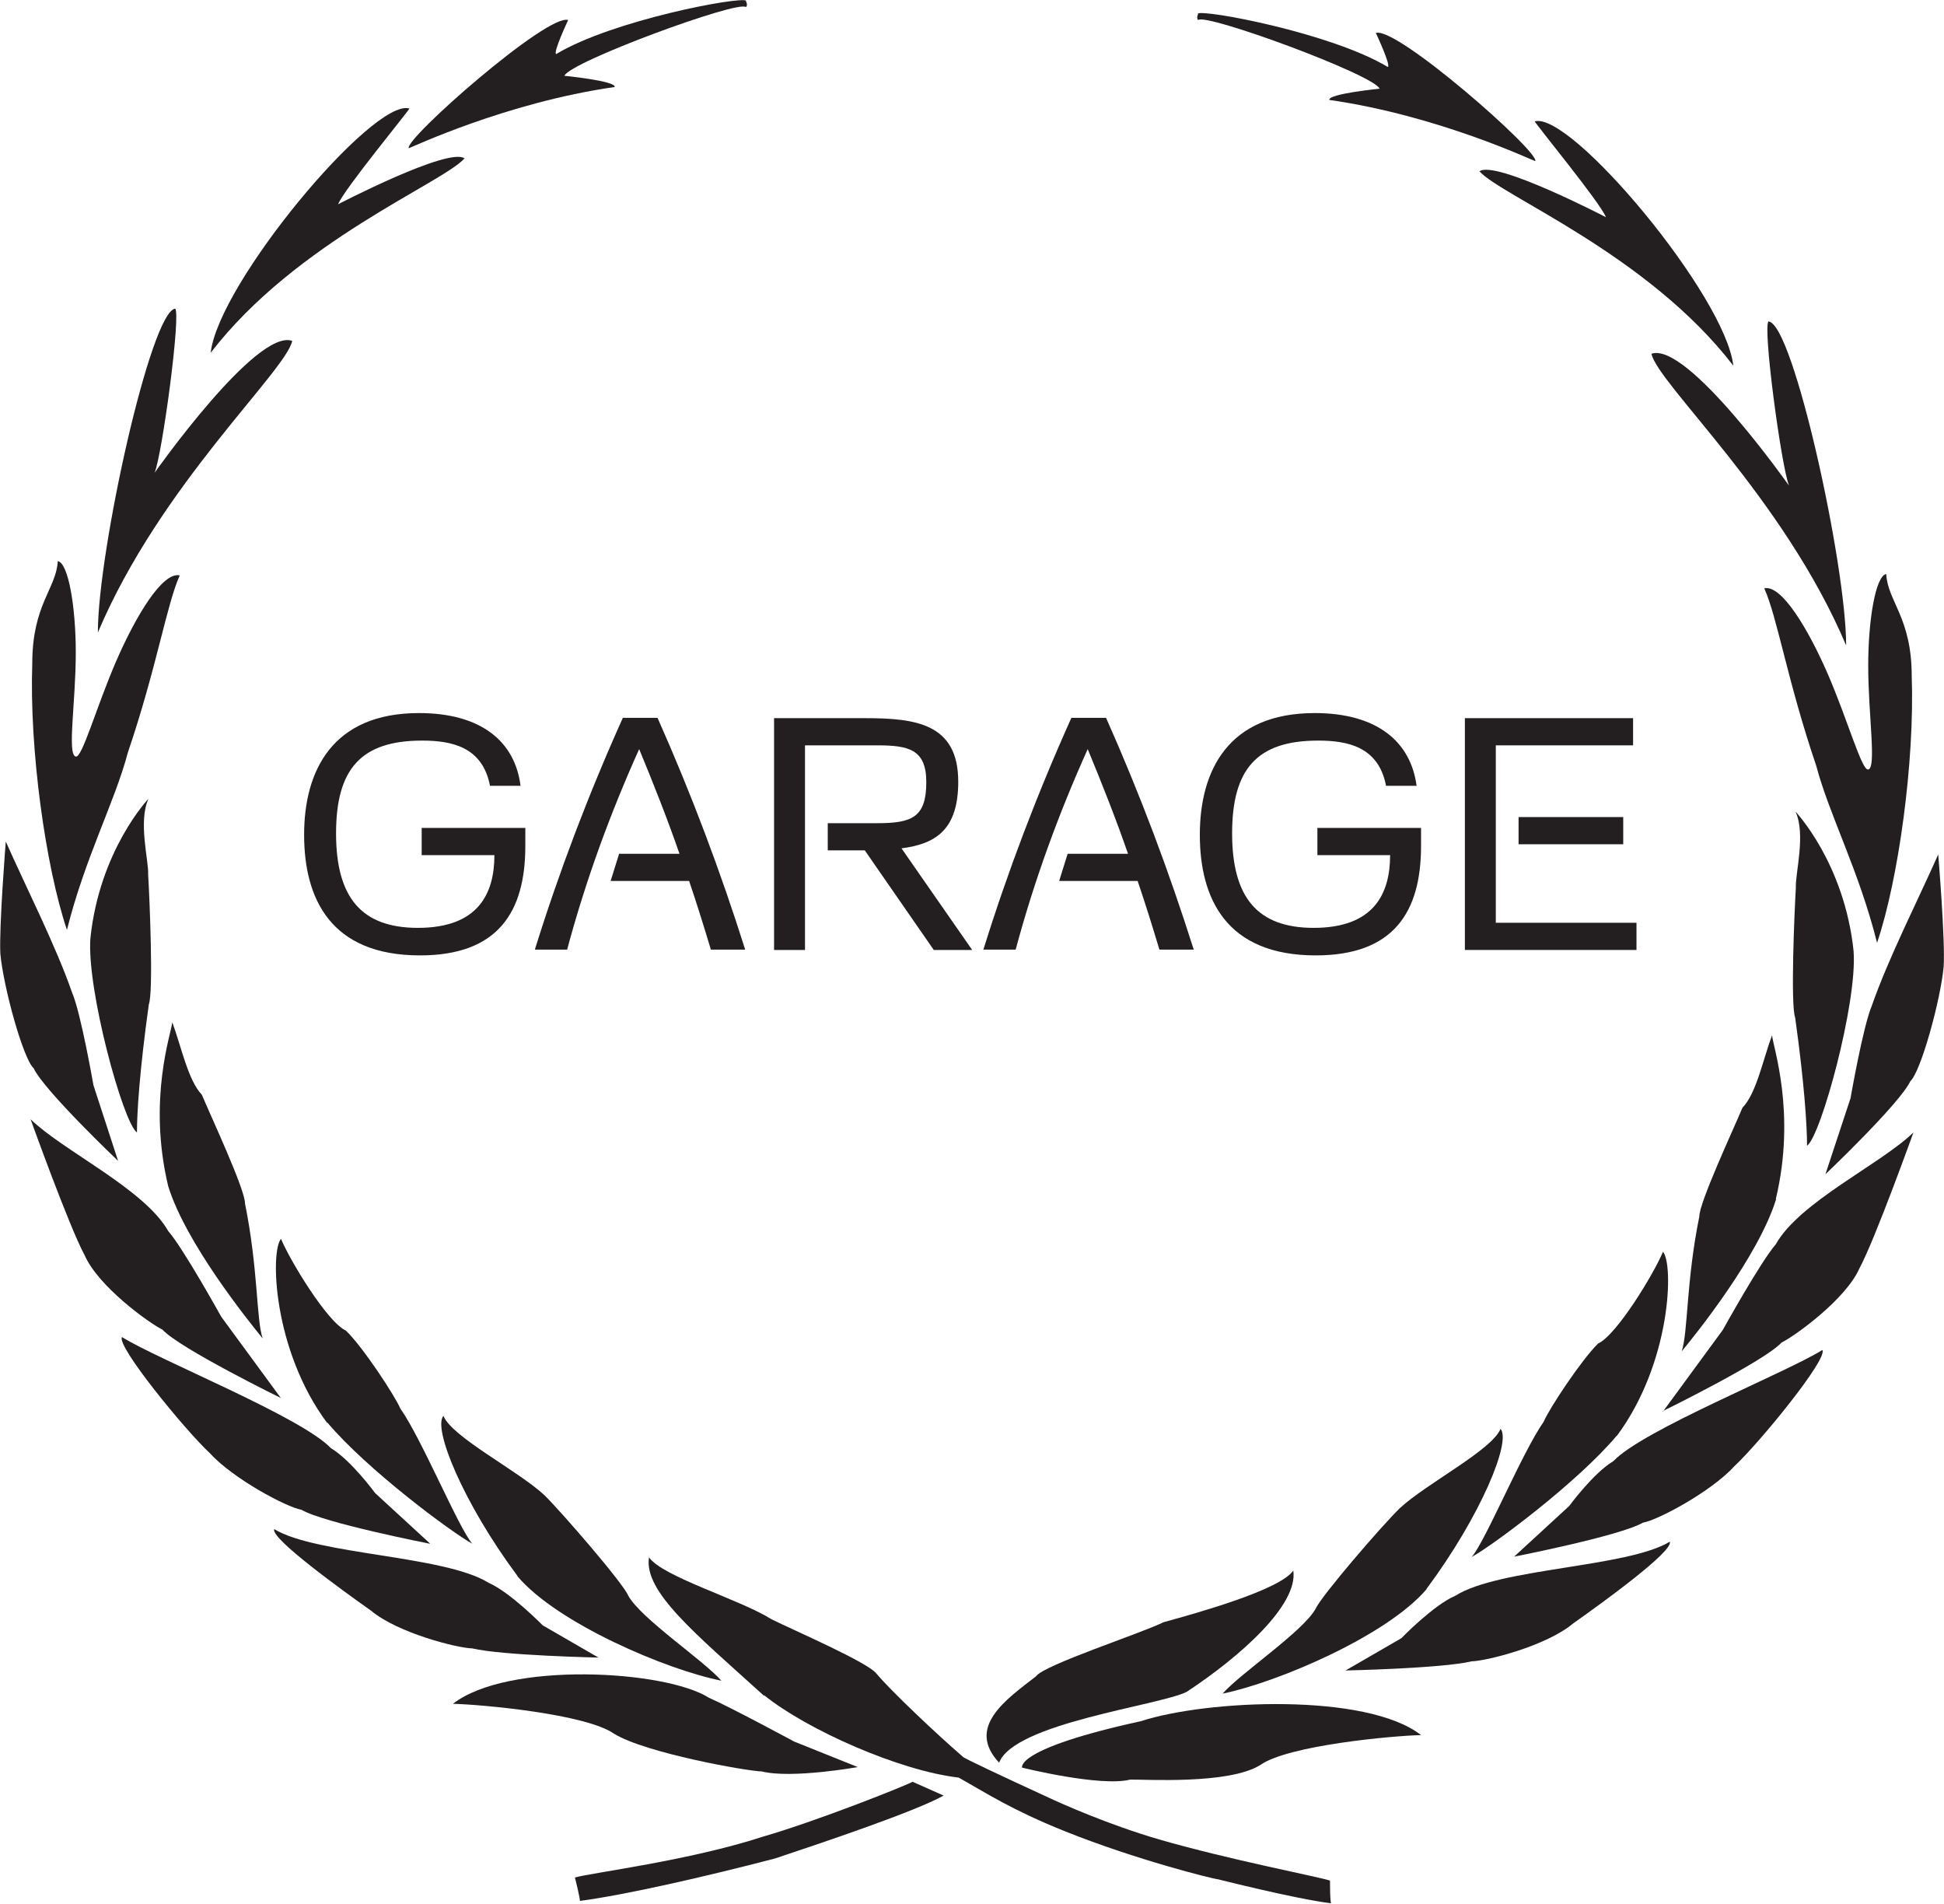 <?xml version="1.0" encoding="UTF-8"?><svg id="Capa_1" xmlns="http://www.w3.org/2000/svg" viewBox="0 0 57.21 56.01"><defs><style>.cls-1{fill:#231f20;}</style></defs><g><path class="cls-1" d="M21.96,.02c-.18-.13-3.93,.57-5.59,1.57-.11-.02,.35-1,.35-1-.6-.21-4.83,3.51-4.69,3.77,.04,0,2.84-1.34,6.06-1.8,.04-.18-1.48-.33-1.48-.33,.16-.41,5.14-2.24,5.34-2.02,.07-.06,0-.18,0-.18h0Z"/><path class="cls-1" d="M12.04,3.19c-1.07-.29-5.61,5.14-5.84,7.19,2.52-3.28,6.84-5,7.47-5.72-.47-.34-3.72,1.35-3.72,1.35,.15-.41,2.09-2.76,2.1-2.82h0Z"/><path class="cls-1" d="M5.16,9.08c-.72,.06-2.28,7.14-2.28,9.53,1.84-4.35,5.52-7.67,5.72-8.58-1.05-.38-4.05,3.88-4.05,3.88,.22-.52,.79-4.72,.6-4.84h0Z"/><path class="cls-1" d="M1.7,16.51c-.04,.8-.75,1.28-.75,3-.09,2.52,.39,5.98,1.02,7.85,.53-2.12,1.41-3.77,1.79-5.21,.85-2.5,1.15-4.39,1.53-5.22-.51-.12-1.3,1.21-1.87,2.52-.6,1.39-1,2.85-1.19,2.81-.26-.05,0-1.59,0-3.06,0-1.35-.22-2.64-.53-2.69h0Z"/><path class="cls-1" d="M3.49,34.17s-2.19-2.08-2.5-2.74c-.31-.28-.89-2.39-.98-3.37-.04-.78,.16-3.3,.16-3.3,.58,1.31,1.47,3.06,1.95,4.44,.26,.6,.63,2.73,.63,2.73l.73,2.24h0Z"/><path class="cls-1" d="M2.66,27.61c.27-2.6,1.71-4.11,1.71-4.11-.31,.67,.01,1.83-.01,2.23,.04,.66,.16,3.45,.02,3.82-.27,1.93-.35,3.19-.35,3.77-.41-.29-1.48-4.21-1.37-5.71h0Z"/><path class="cls-1" d="M8.28,41.14s-3-1.47-3.5-2.02c-.39-.19-1.89-1.27-2.29-2.19-.46-.85-1.59-4-1.59-4,.95,.93,3.35,2.05,4.05,3.29,.44,.5,1.56,2.52,1.56,2.52l1.76,2.4h0Z"/><path class="cls-1" d="M4.95,34.9c-.61-2.55,.09-4.5,.12-4.82,.26,.69,.46,1.7,.87,2.13,.26,.62,1.28,2.8,1.27,3.2,.39,1.92,.33,3.41,.52,3.97-.43-.53-2.26-2.8-2.78-4.48h0Z"/><path class="cls-1" d="M12.65,45.42s-3.12-.61-3.78-1c-.43-.07-2.01-.91-2.7-1.67-.73-.68-2.75-3.15-2.58-3.41,1.09,.68,5.28,2.35,6.15,3.27,.59,.35,1.3,1.32,1.3,1.32l1.61,1.48h0Z"/><path class="cls-1" d="M9.63,41.87c-1.6-2.15-1.68-5.05-1.36-5.42,.26,.63,1.36,2.45,1.91,2.7,.5,.48,1.45,1.93,1.6,2.29,.63,.89,1.72,3.53,2.12,3.98-.62-.34-3.11-2.19-4.27-3.57h0Z"/><path class="cls-1" d="M17.63,48.77s-2.85-.06-3.73-.27c-.44-.01-2.19-.45-2.98-1.11-.82-.58-2.97-2.13-2.85-2.4,1.25,.76,5.01,.77,6.31,1.58,.64,.28,1.59,1.25,1.59,1.25l1.66,.96h0Z"/><path class="cls-1" d="M15.23,46.37c-1.6-2.15-2.5-4.35-2.18-4.71,.26,.63,2.18,1.6,2.97,2.33,.49,.48,2.32,2.59,2.47,2.96,.38,.68,2.19,1.88,2.74,2.5-1.62-.32-4.83-1.69-6-3.07h0Z"/><path class="cls-1" d="M25.25,51.99s-1.95,.35-2.83,.13c-.44-.01-3.42-.54-4.35-1.11-.82-.58-3.89-.86-4.74-.88,1.6-1.25,6.23-1,7.53-.18,.64,.28,2.51,1.29,2.51,1.29l1.87,.75h0Z"/><path class="cls-1" d="M22.48,49.89c-2.02-1.83-3.54-3.06-3.38-4.07,.39,.57,2.68,1.24,3.6,1.82,.64,.32,2.87,1.28,3.1,1.61,.43,.51,1.75,1.76,2.55,2.45,.06,.05,1.16,.57,2.51,1.19,.34,.16,1.74,.79,3.25,1.23,2.08,.6,4.56,1.07,5.03,1.21,0,0,0,.71,.04,.67-1.07-.13-3.38-.72-3.35-.71-.1,0-2.4-.57-4.49-1.41-1.57-.63-2.29-1.11-3.13-1.58-1.74-.2-4.45-1.4-5.72-2.42h0Z"/><path class="cls-1" d="M35.25,.4c.17-.13,3.93,.57,5.59,1.57,.11-.02-.35-1-.35-1,.6-.21,4.83,3.51,4.69,3.77-.04,0-2.84-1.34-6.06-1.8-.04-.18,1.48-.33,1.48-.33-.16-.41-5.14-2.24-5.34-2.02-.06-.06,0-.18,0-.18h0Z"/><path class="cls-1" d="M45.17,3.57c1.07-.29,5.61,5.14,5.84,7.19-2.52-3.28-6.84-5-7.47-5.72,.47-.34,3.72,1.35,3.72,1.35-.15-.41-2.09-2.76-2.1-2.83h0Z"/><path class="cls-1" d="M52.05,9.46c.72,.06,2.28,7.14,2.28,9.53-1.84-4.35-5.52-7.67-5.73-8.58,1.05-.38,4.05,3.88,4.05,3.88-.22-.52-.79-4.72-.6-4.84h0Z"/><path class="cls-1" d="M55.51,16.89c.04,.8,.75,1.28,.75,3,.09,2.52-.39,5.99-1.02,7.85-.53-2.12-1.41-3.77-1.79-5.21-.85-2.5-1.15-4.39-1.53-5.22,.51-.12,1.3,1.21,1.87,2.52,.6,1.39,1,2.85,1.19,2.81,.25-.05,0-1.59,0-3.06,0-1.35,.22-2.64,.53-2.69h0Z"/><path class="cls-1" d="M53.72,34.55s2.19-2.08,2.5-2.74c.31-.28,.89-2.39,.98-3.37,.05-.78-.16-3.3-.16-3.3-.58,1.31-1.47,3.06-1.95,4.44-.26,.6-.63,2.73-.63,2.73l-.74,2.24h0Z"/><path class="cls-1" d="M54.55,27.99c-.27-2.6-1.71-4.11-1.71-4.11,.31,.67-.01,1.82,.01,2.24-.04,.66-.16,3.45-.02,3.82,.27,1.93,.35,3.19,.35,3.77,.41-.29,1.48-4.21,1.37-5.71h0Z"/><path class="cls-1" d="M48.93,41.52s3-1.47,3.5-2.02c.39-.19,1.89-1.27,2.29-2.18,.46-.85,1.59-4,1.59-4-.96,.93-3.36,2.05-4.05,3.29-.44,.5-1.56,2.52-1.56,2.52l-1.76,2.4h0Z"/><path class="cls-1" d="M52.26,35.28c.61-2.55-.09-4.5-.11-4.82-.26,.69-.46,1.71-.87,2.13-.26,.62-1.28,2.81-1.27,3.2-.39,1.91-.33,3.41-.52,3.97,.44-.53,2.26-2.8,2.78-4.48h0Z"/><path class="cls-1" d="M44.56,45.8s3.12-.61,3.79-1c.43-.07,2.01-.91,2.7-1.67,.73-.68,2.75-3.15,2.58-3.41-1.09,.68-5.28,2.35-6.15,3.27-.59,.35-1.3,1.32-1.3,1.32l-1.61,1.48h0Z"/><path class="cls-1" d="M47.58,42.25c1.6-2.15,1.68-5.05,1.36-5.42-.26,.63-1.36,2.45-1.91,2.7-.49,.48-1.45,1.93-1.6,2.3-.63,.89-1.72,3.53-2.12,3.98,.62-.34,3.11-2.19,4.27-3.57h0Z"/><path class="cls-1" d="M39.58,49.15s2.85-.06,3.73-.27c.44-.01,2.19-.45,2.98-1.11,.82-.58,2.97-2.13,2.85-2.41-1.25,.76-5.01,.77-6.31,1.59-.64,.27-1.59,1.25-1.59,1.25l-1.66,.96h0Z"/><path class="cls-1" d="M41.98,46.75c1.6-2.15,2.5-4.34,2.18-4.71-.26,.63-2.17,1.6-2.96,2.33-.5,.48-2.32,2.59-2.48,2.96-.38,.68-2.19,1.88-2.74,2.5,1.62-.33,4.83-1.7,6-3.07h0Z"/><path class="cls-1" d="M30.09,52.01s2.29,.57,3.17,.35c.44-.01,2.9,.15,3.83-.43,.82-.58,3.89-.86,4.73-.88-1.6-1.25-6.31-1.04-8.24-.41-3.75,.82-3.5,1.37-3.5,1.37h0Z"/><path class="cls-1" d="M26.87,52.42c-.39,.19-2.87,1.17-4.39,1.61-2.2,.72-5.08,1.07-5.56,1.21,0,0,.18,.72,.14,.69,1.36-.18,3.68-.71,5.75-1.25,1.41-.47,4.12-1.38,4.96-1.85l-.9-.4h0Z"/><path class="cls-1" d="M29.4,51.87c.43-1.17,4.68-1.68,5.52-2.09,1.58-1.04,3.29-2.56,3.14-3.57-.39,.57-2.84,1.25-3.82,1.52-.64,.32-3.53,1.26-3.75,1.59-.89,.69-2.07,1.5-1.08,2.55h0Z"/></g><g><path class="cls-1" d="M15.33,23.12h-.91c-.22-1.15-1.13-1.33-2-1.33-1.8,0-2.53,.84-2.53,2.73s.75,2.78,2.41,2.78c1.76,0,2.25-.99,2.25-2.14h-2.14v-.8h3.05v.53c0,1.95-.81,3.22-3.1,3.22-2.63,0-3.41-1.67-3.41-3.55s.83-3.58,3.38-3.58c1.82,0,2.83,.83,2.99,2.15Z"/><path class="cls-1" d="M20,25.13c-.36-1.04-.76-2.05-1.19-3.09-.85,1.89-1.57,3.85-2.12,5.9h-.95c.71-2.28,1.57-4.55,2.59-6.82h1.02c1.01,2.27,1.86,4.54,2.58,6.82h-1.01c-.2-.67-.41-1.34-.64-2.02h-2.31l.25-.8h1.79Z"/><path class="cls-1" d="M23.69,27.95h-.91v-6.82h2.68c1.49,0,2.74,.16,2.74,1.87,0,1.39-.64,1.83-1.67,1.96l2.08,2.99h-1.13l-2.03-2.93h-1.09v-.8h1.44c1.03,0,1.46-.16,1.46-1.21,0-.97-.53-1.08-1.45-1.08h-2.12v6.02Z"/><path class="cls-1" d="M33.2,25.13c-.36-1.04-.76-2.05-1.19-3.09-.85,1.89-1.57,3.85-2.12,5.9h-.95c.71-2.28,1.57-4.55,2.59-6.82h1.02c1.01,2.27,1.86,4.54,2.58,6.82h-1.01c-.2-.67-.41-1.34-.64-2.02h-2.31l.25-.8h1.79Z"/><path class="cls-1" d="M41.7,23.12h-.91c-.22-1.15-1.13-1.33-2-1.33-1.8,0-2.53,.84-2.53,2.73s.75,2.78,2.4,2.78c1.76,0,2.25-.99,2.25-2.14h-2.14v-.8h3.05v.53c0,1.95-.81,3.22-3.1,3.22-2.63,0-3.41-1.67-3.41-3.55s.83-3.58,3.38-3.58c1.82,0,2.83,.83,3,2.15Z"/><path class="cls-1" d="M44.02,27.15h4.14v.8h-5.05v-6.82h4.95v.8h-4.04v5.22Zm.67-3.11h3.08v.8h-3.08v-.8Z"/></g></svg>